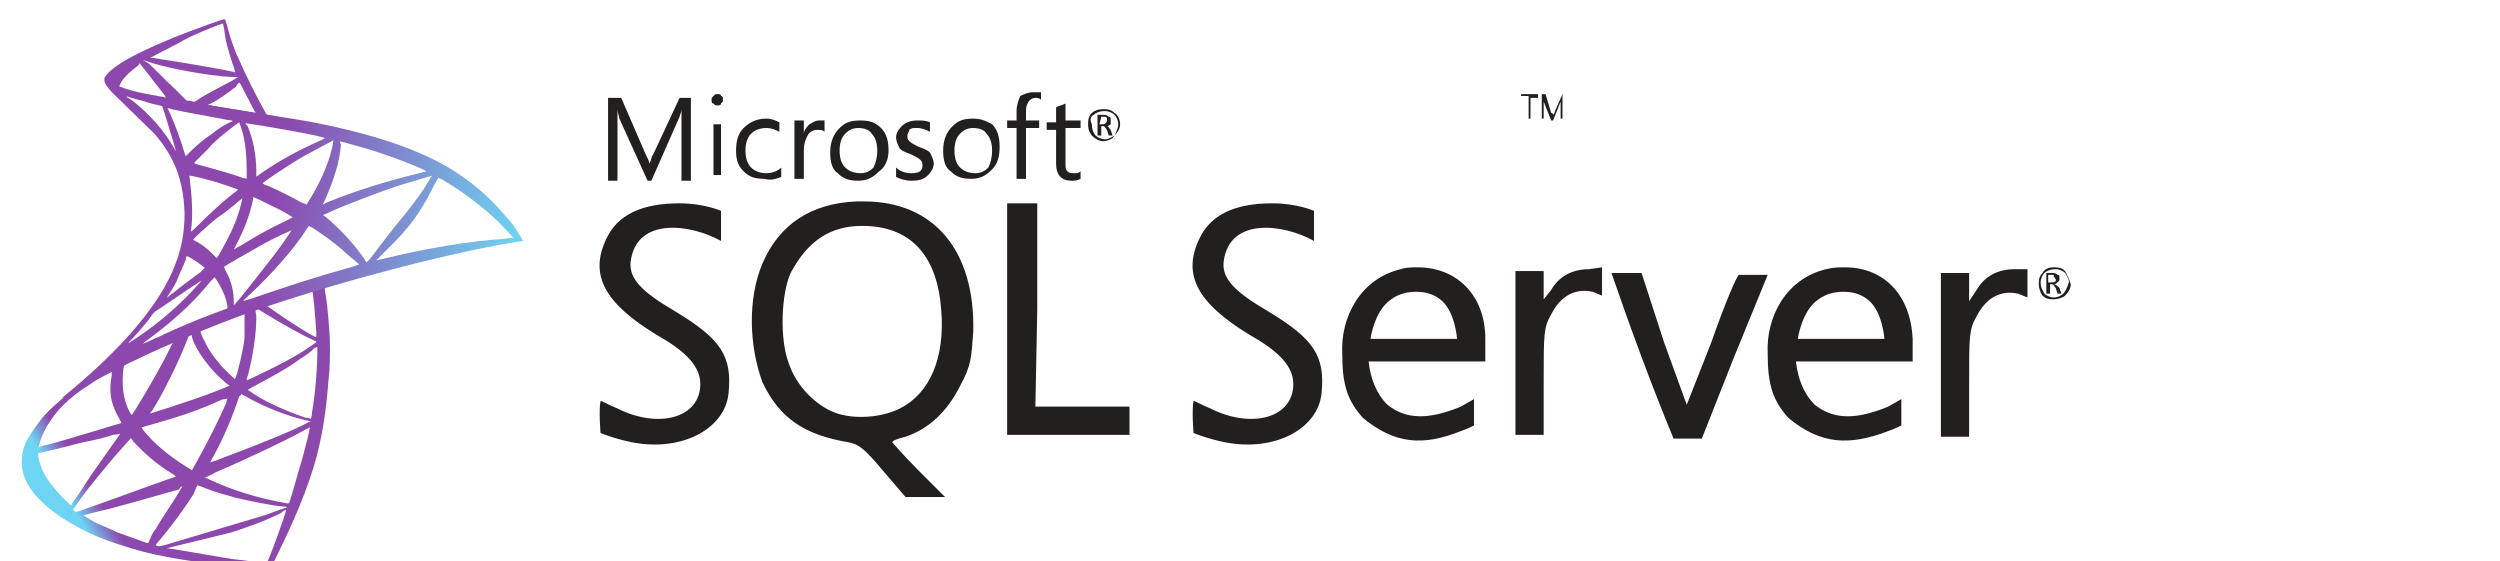 <?xml version="1.0" encoding="utf-8"?>
<!-- Generator: Adobe Illustrator 24.0.2, SVG Export Plug-In . SVG Version: 6.00 Build 0)  -->
<svg version="1.1" id="Режим_изоляции"
	 xmlns="http://www.w3.org/2000/svg" xmlns:xlink="http://www.w3.org/1999/xlink" x="0px" y="0px" viewBox="0 0 132.8 29.8"
	 style="enable-background:new 0 0 132.8 29.8;" xml:space="preserve">
<style type="text/css">
	.st0{fill:url(#SVGID_1_);}
	.st1{fill:url(#SVGID_2_);}
	.st2{fill:url(#SVGID_3_);}
	.st3{fill:#231F1F;}
</style>
<g transform="matrix(.569 0 0 .569 199.451 -82.735)">
	
		<linearGradient id="SVGID_1_" gradientUnits="userSpaceOnUse" x1="-18634.191" y1="-15097.679" x2="-18616.404" y2="-15108.189" gradientTransform="matrix(0.119 0 0 0.119 1871.712 1986)">
		<stop  offset="0" style="stop-color:#6ED4F3"/>
		<stop  offset="1" style="stop-color:#8D48AE"/>
	</linearGradient>
	<path class="st0" d="M-319,171.1l-10.3,3.4l-8.9,3.9l-2.5,0.7c-0.6,0.6-1.3,1.2-2,1.8c-0.8,0.7-1.5,1.3-2.1,1.8
		c-0.6,0.5-1.6,1.4-2,2c-0.7,0.9-1.3,1.8-1.5,2.5c-0.4,1.3-0.2,2.6,0.6,3.8c1.1,1.6,3.2,3.1,5.6,4.2c1.2,0.6,3.4,1.3,4.9,1.7
		c2.6,0.7,7.7,1.4,10.5,1.5c0.6,0,1.3,0,1.4,0c0.1,0,0.5-0.9,1-1.9c1.7-3.5,3-6.8,3.6-9.6c0.4-1.7,0.7-4,0.9-6.7
		c0.1-0.8,0.1-3.3,0-4.1c-0.1-1.4-0.2-2.5-0.4-3.6c0-0.2,0-0.3,0-0.3c0,0,0.1-0.1,1.4-0.4L-319,171.1L-319,171.1L-319,171.1
		L-319,171.1z M-321.4,172.5c0.1,0,0.3,2.4,0.4,3.9c0,0.3,0,0.5,0,0.5c-0.1,0-1.3-0.7-2.2-1.3c-0.8-0.5-2.2-1.5-2.5-1.7
		c-0.1-0.1-0.1-0.1,0.6-0.3C-324,173.3-321.4,172.5-321.4,172.5z M-326.6,174.2c0.1,0,0.2,0.1,0.7,0.4c1.6,1,3.8,2.2,4.7,2.6
		c0.3,0.1,0.3,0.1-0.3,0.5c-1.4,1-3.2,1.9-5.3,2.9c-0.4,0.2-0.7,0.3-0.7,0.3c0,0,0-0.2,0.1-0.4c0.5-1.9,0.8-3.9,0.8-5.5
		C-326.7,174.2-326.7,174.2-326.6,174.2C-326.6,174.2-326.6,174.2-326.6,174.2L-326.6,174.2z M-327.7,174.6c0,0,0,1.8,0,2.3
		c-0.1,1.1-0.4,2.2-0.7,3.4c-0.1,0.3-0.2,0.5-0.2,0.5c0,0-1.1-1-1.4-1.4c-0.6-0.7-1.1-1.4-1.4-2.1c-0.2-0.3-0.5-1-0.4-1.1
		C-331.8,176.1-327.7,174.6-327.7,174.6L-327.7,174.6z M-332.7,176.6C-332.7,176.6-332.7,176.6-332.7,176.6c0,0,0.1,0.1,0.1,0.3
		c0.2,0.7,0.8,1.7,1.3,2.3c0.5,0.7,1.2,1.4,1.8,1.9c0.2,0.2,0.4,0.3,0.4,0.3c0,0,0.1,0-1.2,0.5c-1.5,0.6-3.1,1.1-4.9,1.7
		c-0.4,0.1-0.9,0.3-1.3,0.4c-0.1,0,0,0,0.2-0.3c0.9-1.4,2.3-4.2,3.1-6.2c0.1-0.3,0.3-0.7,0.3-0.8c0-0.1,0.1-0.1,0.2-0.2
		C-332.8,176.6-332.8,176.6-332.7,176.6L-332.7,176.6z M-334.3,177.2c0,0-0.4,0.8-0.8,1.6c-0.8,1.5-1.6,2.9-2.7,4.7
		c-0.2,0.3-0.4,0.6-0.4,0.6c0,0.1-0.1,0-0.2-0.2c-0.3-0.5-0.5-1.2-0.6-1.8c-0.1-0.6-0.1-1.7,0-2.3c0.1-0.5,0.1-0.5,0.3-0.6
		C-337.5,178.7-334.3,177.2-334.3,177.2L-334.3,177.2z M-320.9,177.8v0.3c0,1.7-0.2,4.1-0.5,5.8c0,0.3-0.1,0.6-0.1,0.6
		c0,0-0.2-0.1-0.5-0.1c-1.2-0.4-2.4-0.9-3.6-1.5c-0.8-0.4-1.8-1.1-1.8-1.1c0,0,0.3-0.2,0.7-0.4c1.5-0.8,3-1.6,4.2-2.5
		c0.5-0.3,1.2-0.8,1.3-1L-320.9,177.8L-320.9,177.8z M-340.1,180.1c0,0,0,0.1,0,0.3c0,0.2-0.1,0.6-0.1,0.8c-0.1,1.1,0.1,2,0.7,3.1
		c0.2,0.3,0.3,0.6,0.3,0.6c-0.1,0-5.2,1.6-6.8,2c-0.5,0.1-0.9,0.2-0.9,0.3c-0.1,0-0.1,0,0-0.1c0.2-1.1,1-2.6,2.3-3.9
		c0.8-0.8,1.5-1.3,2.6-2C-341.5,180.8-340.3,180.1-340.1,180.1C-340.2,180.1-340.2,180.1-340.1,180.1L-340.1,180.1z M-328,182.2
		c0,0,0.2,0.1,0.4,0.2c1.7,1,4,1.9,5.9,2.3l0.2,0l-0.2,0.1c-1,0.6-4.4,2-7.9,3.3c-0.5,0.2-1,0.4-1.1,0.4c-0.1,0-0.2,0.1-0.2,0.1
		c0,0,0.1-0.3,0.3-0.6c1-1.8,1.9-4,2.4-5.6C-328.1,182.4-328,182.2-328,182.2L-328,182.2z M-329.3,182.6c0,0-0.1,0.2-0.1,0.4
		c-0.7,1.6-1.6,3.4-2.7,5.4c-0.3,0.5-0.5,0.9-0.5,0.9c0,0-0.2-0.1-0.5-0.3c-1.6-1-3.1-2.2-4.1-3.5l-0.1-0.2l0.7-0.2
		c2.5-0.7,4.7-1.4,6.8-2.4C-329.5,182.7-329.3,182.6-329.3,182.6z M-321.6,185.3C-321.6,185.3-321.6,185.3-321.6,185.3
		c0,0.2-0.4,1.8-0.7,2.9c-0.3,1-0.5,1.7-0.9,3.1c-0.2,0.6-0.3,1.1-0.4,1.1c0,0-0.1,0-0.1,0c-2.3-0.4-4.4-1-6.3-1.8
		c-0.5-0.2-1.3-0.6-1.4-0.6c0,0,0.5-0.2,1-0.5c3.5-1.5,7.2-3.3,8.4-4C-321.8,185.4-321.6,185.3-321.6,185.3L-321.6,185.3z
		 M-339.3,185.9c0,0-1,1.4-2.4,3.4c-0.5,0.7-1,1.5-1.2,1.8c-0.2,0.3-0.5,0.8-0.7,1l-0.3,0.5l-0.3-0.3c-0.4-0.3-1.1-1.1-1.4-1.5
		c-0.7-0.8-1.1-1.7-1.3-2.5c-0.1-0.4-0.1-0.6,0-0.6c0.1,0,2.2-0.5,4.1-1c1.1-0.2,2.3-0.5,2.8-0.7
		C-339.7,186-339.3,185.9-339.3,185.9L-339.3,185.9z M-338.3,186.3l0.2,0.3c1.1,1.2,2.3,2.2,3.6,3c0.2,0.1,0.4,0.3,0.4,0.3
		c-0.1,0-4.8,1.7-7,2.5c-1.2,0.4-2.2,0.8-2.3,0.8c0,0-0.1,0-0.2-0.1l-0.1-0.1l0.2-0.3c0.7-1.1,1.6-2.2,3.6-4.6L-338.3,186.3
		L-338.3,186.3z M-332.1,190.7c0,0,0.3,0.1,0.8,0.3c1,0.4,1.8,0.6,2.9,0.9c1.3,0.3,3.2,0.7,4.4,0.8c0.2,0,0.3,0,0.2,0.1
		c-0.1,0-1.2,0.4-2,0.7c-1.3,0.4-5.4,1.6-8.7,2.6c-0.6,0.2-1.1,0.3-1.2,0.3c-0.1,0-0.3-0.1-0.3-0.1c0,0,0.2-0.3,0.4-0.5
		c1.1-1.3,2.2-2.8,3.1-4.2C-332.3,191.1-332.1,190.7-332.1,190.7L-332.1,190.7z M-333.5,190.8c0,0-0.5,0.9-1.5,2.4
		c-0.4,0.6-0.9,1.4-1,1.6c-0.2,0.2-0.4,0.6-0.5,0.9l-0.2,0.4l-0.1,0c-0.3-0.1-2.2-0.8-2.8-1c-0.6-0.3-1.3-0.6-1.8-0.8
		c-0.6-0.3-1.4-0.8-1.3-0.8c0,0,1.1-0.3,2.4-0.6c3.4-0.9,5.3-1.5,6.5-1.8C-333.7,190.8-333.5,190.8-333.5,190.8L-333.5,190.8z
		 M-323.8,193L-323.8,193c0,0.1-1.2,3.6-1.7,4.7c-0.1,0.2-0.1,0.3-0.2,0.3c-0.1,0-2-0.3-3.1-0.4c-1.9-0.3-5.2-0.9-6-1l-0.2,0
		l1.2-0.3c2.5-0.6,3.7-0.9,4.9-1.2c1.5-0.5,3-1,4.6-1.8C-324.1,193.1-323.9,193-323.8,193L-323.8,193z"/>
	
		<linearGradient id="SVGID_2_" gradientUnits="userSpaceOnUse" x1="-18633.49" y1="-15445.798" x2="-18619.178" y2="-15445.798" gradientTransform="matrix(0.119 0 0 0.119 1871.712 1986)">
		<stop  offset="0" style="stop-color:#6ED4F3"/>
		<stop  offset="1" style="stop-color:#8D48AE"/>
	</linearGradient>
	<path class="st1" d="M-329.6,147.2c-0.2,0-2.9,1-4.7,1.7c-2.4,1-4.3,1.9-5.4,2.7c-0.4,0.3-1,0.8-1,1c0,0.1,0,0.2,0,0.3l1,1l2.5,0.8
		l5.9,1.1l6.7,1.2l0.1-0.6c0,0,0,0-0.1,0l-0.9-0.1l-0.2-0.3c-0.9-1.6-1.9-3.6-2.5-5c-0.5-1-0.9-2.3-1.1-3.1
		C-329.5,147.2-329.5,147.2-329.6,147.2L-329.6,147.2L-329.6,147.2L-329.6,147.2z M-329.7,147.6L-329.7,147.6c0,0,0,0.2,0.1,0.5
		c0.1,1.1,0.4,2.1,0.8,3.3c0.3,0.9,0.3,0.8,0,0.7c-0.8-0.2-4.3-0.8-6.9-1.2c-0.4-0.1-0.8-0.1-0.8-0.1c0,0,1.9-1,2.7-1.4
		C-332.9,148.8-329.9,147.6-329.7,147.6L-329.7,147.6z M-337.2,151l0.3,0.1c1.6,0.6,5.8,1.4,8.1,1.5c0.3,0,0.5,0,0.5,0
		c0,0-0.2,0.1-0.5,0.3c-1.1,0.6-2.3,1.2-3.1,1.7c-0.2,0.2-0.5,0.3-0.5,0.3c0,0-0.2,0-0.4-0.1l-0.3,0l-0.8-0.8
		c-1.4-1.3-2.4-2.4-2.8-2.7L-337.2,151z M-337.5,151.3l1.1,1.4c0.6,0.8,1.2,1.5,1.3,1.7c0.1,0.2,0.2,0.3,0.2,0.3
		c0,0-1.6-0.3-2.4-0.5c-0.8-0.2-1.2-0.3-1.7-0.4l-0.4-0.1v-0.1c0-0.5,0.7-1.3,1.8-2.1L-337.5,151.3L-337.5,151.3z M-328.2,153.1
		c0,0,0.1,0.1,0.2,0.3c0.3,0.6,1.1,2.1,1.3,2.5c0.1,0.1,0.2,0.1-0.9-0.1c-2.6-0.4-3.5-0.6-3.5-0.6c0,0,0.1-0.1,0.2-0.1
		c0.8-0.4,1.6-1,2.4-1.6C-328.4,153.3-328.3,153.2-328.2,153.1C-328.2,153.1-328.2,153.1-328.2,153.1L-328.2,153.1z"/>
	
		<linearGradient id="SVGID_3_" gradientUnits="userSpaceOnUse" x1="-6428.044" y1="-11737.697" x2="-6226.461" y2="-11737.697" gradientTransform="matrix(-0.114 -1.712736e-02 3.463960e-02 -0.228 -628.964 -2613.244)">
		<stop  offset="0" style="stop-color:#6ED4F3"/>
		<stop  offset="1" style="stop-color:#8D48AE"/>
	</linearGradient>
	<path class="st2" d="M-340.7,152.5c0,0-0.2,0.3,0,0.7c0.1,0.2,0.4,0.6,0.7,0.9c0,0,3.5,3.4,3.9,3.8c1.9,2.2,2.7,4.4,2.8,7.4
		c0,1.9-0.3,3.6-1.2,5.6c-1.6,3.5-5,7.4-10.3,11.7l0.8-0.3c0.5-0.4,1.2-0.8,2.8-1.6c3.7-2,7.8-3.8,12.8-5.7c7.3-2.7,19.2-5.9,26-7
		l0.7-0.1l-0.1-0.2c-0.6-1-1-1.6-1.6-2.2c-1.5-1.8-3.3-3.3-5.5-4.6c-3-1.7-7-3-12-4c-0.9-0.2-3-0.5-4.7-0.8
		c-3.6-0.6-5.8-0.9-8.4-1.4c-0.9-0.2-2.3-0.4-3.2-0.6c-0.5-0.1-1.4-0.3-2.1-0.6C-339.7,153.4-340.5,153.2-340.7,152.5L-340.7,152.5z
		 M-338.7,154.4c0,0,0.1,0,0.3,0.1c0.3,0.1,0.7,0.2,1.1,0.3c0.3,0.1,0.7,0.2,1,0.3c0.5,0.1,0.9,0.2,0.9,0.2c0.1,0.1,0.8,2.6,1.1,3.5
		c0.1,0.4,0.2,0.7,0.2,0.7c0,0-0.1-0.1-0.2-0.3c-0.9-1.6-2.3-3.2-4-4.5C-338.5,154.6-338.7,154.5-338.7,154.4L-338.7,154.4z
		 M-334.9,155.5c0,0,0.2,0,0.4,0.1c1.3,0.3,3.7,0.7,5.2,1c0.3,0,0.5,0.1,0.5,0.1c0,0-0.1,0.1-0.2,0.1c-0.3,0.1-1.3,0.7-1.6,1
		c-0.9,0.6-1.6,1.2-2.2,1.8c-0.2,0.2-0.4,0.4-0.4,0.4s0-0.1-0.1-0.3c-0.3-1.1-0.9-2.7-1.4-3.8C-334.8,155.7-334.9,155.5-334.9,155.5
		C-334.9,155.5-334.9,155.5-334.9,155.5L-334.9,155.5z M-328.2,156.8c0,0,0.1,0.3,0.3,0.9c0.3,1.1,0.4,2.4,0.4,3.6
		c0,0.3,0,0.6,0,0.7l0,0.1l-0.4-0.1c-0.8-0.3-2.2-0.7-3.3-1c-0.7-0.2-1.2-0.3-1.2-0.4c0,0,1-1,1.4-1.4
		C-330.4,158.4-328.2,156.8-328.2,156.8L-328.2,156.8z M-327.6,156.9c0,0,3.2,0.5,4.7,0.8c1.1,0.2,2.6,0.5,2.7,0.6
		c0,0-0.1,0.1-0.6,0.3c-2,0.9-3.6,1.8-5.1,2.8c-0.4,0.3-0.7,0.5-0.7,0.5c0,0,0-0.2,0-0.5c0-1.5-0.3-3-0.8-4.2
		C-327.6,157-327.6,156.9-327.6,156.9z M-319.4,158.5c0,0-0.1,0.7-0.2,1c-0.3,1.2-1,2.9-2,4.5c-0.2,0.3-0.3,0.5-0.3,0.5
		c0,0-0.2-0.1-0.5-0.2c-0.9-0.5-1.9-1-3-1.5c-0.3-0.1-0.6-0.2-0.6-0.3c-0.1,0,2.4-1.7,3.8-2.5C-321.1,159.4-319.4,158.5-319.4,158.5
		L-319.4,158.5z M-318.8,158.6c0.1,0,1.5,0.4,2.2,0.6c1.8,0.5,3.9,1.3,5.3,1.9l0.6,0.3l-0.4,0.1c-3.3,0.8-6.2,1.7-8.9,2.8
		c-0.2,0.1-0.4,0.2-0.4,0.2c0,0,0.1-0.2,0.2-0.4c0.8-1.8,1.4-3.6,1.5-5.2C-318.8,158.7-318.8,158.6-318.8,158.6L-318.8,158.6z
		 M-332.8,161.8c0,0,1.1,0.2,1.7,0.4c0.9,0.2,2.8,0.9,2.8,0.9c0,0-0.2,0.2-0.5,0.4c-1,0.8-2,1.7-3.2,2.9c-0.3,0.3-0.6,0.6-0.7,0.6
		c0,0,0,0,0-0.1c0.2-1.3,0.1-3-0.1-4.7C-332.8,162-332.9,161.8-332.8,161.8z M-310.2,161.8c0,0-0.5,0.8-0.8,1.3
		c-0.5,0.7-1.1,1.6-2.7,3.5c-0.8,1-1.7,2.2-2,2.6c-0.3,0.4-0.6,0.7-0.6,0.7c0,0-0.1-0.1-0.2-0.3c-0.9-1.3-1.9-2.4-3.1-3.5
		c-0.2-0.2-0.5-0.4-0.6-0.5c-0.1-0.1-0.2-0.1-0.2-0.1c0,0,1.3-0.6,2.3-1c1.8-0.7,4.1-1.6,5.9-2.1
		C-311.2,162.1-310.2,161.8-310.2,161.8L-310.2,161.8z M-309.6,162c0,0,0.2,0.1,0.4,0.2c1.9,1.1,3.7,2.5,5.2,3.9
		c0.4,0.4,1.4,1.5,1.4,1.5c0,0-0.4,0-0.8,0.1c-3.3,0.2-7.4,0.9-11.5,1.9c-0.3,0.1-0.5,0.1-0.5,0.1c0,0,0.3-0.3,0.7-0.7
		c2.4-2.3,3.4-3.7,4.7-6.3C-309.8,162.3-309.6,162-309.6,162C-309.6,162-309.6,162-309.6,162L-309.6,162z M-326.9,163.8
		c0.1,0,1.1,0.5,1.9,0.9c0.7,0.3,1.7,0.9,1.8,1c0,0-0.4,0.2-0.8,0.4c-1.5,0.7-2.7,1.4-4,2.2c-0.4,0.2-0.7,0.4-0.7,0.4
		c0,0,0,0,0.2-0.4c0.7-1.3,1.3-2.8,1.6-4.3C-326.9,163.8-326.9,163.8-326.9,163.8L-326.9,163.8z M-327.9,163.9c0,0-0.2,1-0.4,1.5
		c-0.3,1-0.9,2.2-1.4,3.1c-0.1,0.2-0.3,0.5-0.4,0.7l-0.2,0.3l-0.4-0.4c-0.5-0.5-0.9-0.8-1.4-1.1c-0.2-0.1-0.4-0.2-0.4-0.2
		c0-0.1,1.3-1.3,2.3-2.1C-329.4,165.2-327.9,163.9-327.9,163.9L-327.9,163.9z M-321.7,166.5l0.4,0.2c0.9,0.6,1.9,1.3,2.7,2
		c0.4,0.4,1.3,1.1,1.5,1.3l0.1,0.1l-0.6,0.2c-3.6,1-6.3,1.9-9.5,3c-0.4,0.1-0.7,0.2-0.7,0.2c0,0-0.1,0,0.7-0.7c2-1.9,3.9-4,5.2-6
		L-321.7,166.5L-321.7,166.5z M-323.3,166.9c0,0-1,1.5-1.7,2.4c-0.8,1-2.1,2.7-3,3.8c-0.4,0.5-0.7,0.8-0.7,0.8c0,0,0-0.1,0-0.3
		c0-0.9-0.2-1.9-0.7-2.8c-0.2-0.4-0.2-0.4-0.2-0.5c0.1-0.1,2.4-1.4,3.8-2.2C-324.9,167.6-323.3,166.9-323.3,166.9L-323.3,166.9z
		 M-333.1,169.3c0,0,0.2,0.1,0.4,0.2c0.5,0.3,0.9,0.6,1.3,0.9c0,0-0.2,0.2-0.4,0.4c-0.7,0.5-1.9,1.4-2.5,1.9
		c-0.7,0.5-0.7,0.6-0.6,0.4c0.5-0.8,0.8-1.2,1-1.8c0.2-0.5,0.5-1.1,0.7-1.6C-333.2,169.5-333.1,169.3-333.1,169.3L-333.1,169.3z
		 M-330.5,171.3c0,0,0.1,0.1,0.3,0.4c0.4,0.7,0.8,1.5,0.9,2.3l0,0.2l-1.1,0.4c-1.9,0.7-3.7,1.5-4.8,2c-0.3,0.2-0.9,0.4-1.3,0.6
		c-0.4,0.2-0.7,0.3-0.7,0.3c0,0,0.2-0.2,0.5-0.4c2.3-1.7,4.3-3.5,5.8-5.4C-330.7,171.5-330.5,171.3-330.5,171.3L-330.5,171.3
		L-330.5,171.3z M-331.7,171.6c0,0-0.9,1-1.5,1.6c-1.5,1.5-3,2.7-4.8,3.9c-0.2,0.1-0.4,0.3-0.5,0.3c-0.1,0,0,0,0.8-0.9
		c0.5-0.6,0.9-1,1.3-1.6c0.3-0.4,0.3-0.4,0.8-0.7C-334.4,173.4-331.8,171.6-331.7,171.6z"/>
</g>
<path class="st3" d="M45.9,10.7c-0.1,0-0.2,0-0.4,0c-2.4,0.1-4.1,1.2-5,3.3c-0.8,1.9-0.7,4.4,0,6.3c0.9,1.9,2.2,2.8,4.6,3.2
	c0.5,0.1,0.8,0.3,1.8,1.5l1.2,1.4h2.1l-1.4-1.4c-0.8-0.8-1.4-1.5-1.4-1.5c0-0.1,0.3-0.2,0.7-0.3c1.2-0.4,2.2-1.3,2.9-2.7
	c0.6-1.1,0.6-1.5,0.7-2.9C51.8,13.3,49.6,10.7,45.9,10.7L45.9,10.7L45.9,10.7z M47.8,21.7c-1,0.5-2.5,0.6-3.5,0.2
	c-1-0.4-2-1.4-2.4-2.6c-0.5-1.3-0.4-3.7,0.1-4.8c0.9-1.7,2.1-2.5,3.8-2.5c2.6,0,4,1.6,4.2,4.5C50.2,19,49.4,20.9,47.8,21.7
	L47.8,21.7z M84.4,14.3c-0.9,0-1.6,0.4-2,1.1L82,15.9v-1.5h-1.5v8.7H82v-2.8c0-2.6,0-2.9,0.4-3.6c0.5-1,1.3-1.4,2.2-1.2l0.5,0.2
	v-1.5L84.4,14.3L84.4,14.3L84.4,14.3z M75.3,14.2c-0.3,0-0.6,0-0.9,0.1c-2.1,0.5-3.2,2.5-3.1,4.5c0,1.7,0.3,2.5,1.1,3.4
	c1.7,1.4,3.2,1.5,5.2,0.7c0.3-0.1,0.7-0.3,0.7-0.3v-1.4l-0.7,0.4c-1.7,0.7-2.9,0.7-3.9-0.1c-0.6-0.6-0.9-1.4-1-2.3h6.2v-1.2
	C78.9,15.7,77.4,14.2,75.3,14.2L75.3,14.2L75.3,14.2z M72.8,18c0,0,0.2-1.5,1.1-2.1c0.4-0.3,0.9-0.4,1.3-0.4c0.5,0,0.9,0.1,1.3,0.4
	c0.8,0.6,0.9,2.1,0.9,2.1L72.8,18L72.8,18L72.8,18L72.8,18z M35.8,16.5c-1.7-1-2.4-1.7-2.3-2.6c0.3-2.4,3.2-2,4.8-1.1l0-1.6
	c0,0-0.9-0.4-2.2-0.4c-2,0-3.3,0.6-3.9,1.9c-0.9,1.9-0.1,3.4,2.7,5.1c1.6,0.9,2.3,1.7,2.3,2.6c0,1.8-2.2,2.4-4.4,1.3
	c-0.5-0.2-0.8-0.4-0.9-0.4c-0.1,0.5,0,1.7,0,1.7s0.7,0.3,1.7,0.5c2.6,0.5,4.9-0.7,5.1-2.6C38.9,18.9,38.3,18,35.8,16.5L35.8,16.5
	L35.8,16.5z M98,14.2c-0.3,0-0.6,0-1,0.1c-2.1,0.5-3.2,2.5-3.1,4.5c0,1.7,0.3,2.5,1.1,3.4c1.7,1.4,3.2,1.5,5.3,0.7
	c0.3-0.1,0.7-0.3,0.7-0.3v-1.4l-0.7,0.4c-1.7,0.7-2.9,0.7-3.9-0.1c-0.6-0.6-0.9-1.4-1-2.3h6.2v-1.2C101.5,15.7,100.1,14.2,98,14.2
	L98,14.2L98,14.2z M95.5,18c0,0,0.2-1.5,1.1-2.1c0.4-0.3,0.9-0.4,1.3-0.4c0.5,0,0.9,0.1,1.3,0.4c0.8,0.6,0.9,2.1,0.9,2.1L95.5,18
	L95.5,18L95.5,18z M67.3,16.5c-1.7-1-2.4-1.7-2.3-2.6c0.3-2.4,3.2-2,4.8-1.1l0-1.6c0,0-0.9-0.4-2.2-0.4c-2,0-3.3,0.6-3.9,1.9
	c-0.9,1.9-0.1,3.4,2.7,5.1c1.6,0.9,2.3,1.7,2.3,2.6c0,1.8-2.2,2.4-4.4,1.3c-0.5-0.2-0.8-0.4-0.9-0.4c-0.1,0.5,0,1.7,0,1.7
	s0.7,0.3,1.7,0.5c2.6,0.5,4.9-0.7,5.1-2.6C70.4,18.9,69.8,18,67.3,16.5L67.3,16.5L67.3,16.5z M107,14.3c-0.9,0-1.6,0.4-2,1.1
	l-0.4,0.6v-1.5h-1.5v8.7h1.5v-2.8c0-2.6,0-2.9,0.4-3.6c0.5-1,1.3-1.4,2.2-1.2l0.5,0.2v-1.5L107,14.3L107,14.3z M55.1,16.4v-5.6h-1.6
	v12.3H60v-1.5h-5L55.1,16.4L55.1,16.4z M90.9,18.2l-1.3,3.3l-1.2-3.3l-1.2-3.7h-1.6c1,2.9,2.1,5.9,3.3,8.8c0.5,0,1,0,1.5,0l1.7-4.3
	l1.8-4.4h-1.5C92.3,14.5,91.6,16.2,90.9,18.2L90.9,18.2L90.9,18.2z M58.6,7.5c0.2,0,0.5-0.1,0.6-0.3c0.2-0.2,0.3-0.4,0.3-0.6
	c0-0.2-0.1-0.5-0.3-0.6c-0.2-0.2-0.4-0.2-0.6-0.2c-0.3,0-0.5,0.1-0.6,0.2c-0.2,0.2-0.2,0.4-0.2,0.6c0,0.3,0.1,0.5,0.2,0.6
	C58.2,7.4,58.4,7.5,58.6,7.5L58.6,7.5L58.6,7.5z M58.1,6.1c0.1-0.1,0.3-0.2,0.6-0.2c0.2,0,0.4,0.1,0.5,0.2c0.1,0.1,0.2,0.3,0.2,0.5
	c0,0.2-0.1,0.4-0.2,0.6c-0.2,0.1-0.3,0.2-0.5,0.2c-0.2,0-0.4-0.1-0.5-0.2c-0.1-0.1-0.2-0.3-0.2-0.6C57.9,6.4,57.9,6.2,58.1,6.1z
	 M58.5,6.7h0.1c0.1,0,0.1,0.1,0.2,0.2l0.1,0.3h0.2l-0.1-0.3c-0.1-0.1-0.1-0.2-0.2-0.2c0.1,0,0.2-0.1,0.2-0.1C59,6.5,59,6.4,59,6.4
	c0-0.1,0-0.2-0.1-0.2c-0.1-0.1-0.2-0.1-0.3-0.1h-0.3v1.1h0.2L58.5,6.7L58.5,6.7L58.5,6.7z M58.5,6.2h0.1c0.1,0,0.2,0,0.2,0.1
	c0,0,0,0.1,0,0.1c0,0.1-0.1,0.2-0.2,0.2h-0.2L58.5,6.2L58.5,6.2L58.5,6.2z M32.8,6.6c0-0.4,0-0.7,0-0.8h0c0,0.2,0.1,0.4,0.1,0.5
	l1.5,3.3h0.2l1.5-3.4c0-0.1,0.1-0.2,0.1-0.4h0c0,0.3,0,0.6,0,0.9v2.9h0.5V5.2h-0.6l-1.4,3c-0.1,0.1-0.1,0.3-0.2,0.5h0
	c0-0.1-0.1-0.3-0.2-0.5L33,5.2h-0.7v4.4h0.5L32.8,6.6L32.8,6.6L32.8,6.6z M37.9,6.6h0.4v2.7h-0.4V6.6z M38.1,5.6
	c0.1,0,0.2,0,0.2-0.1c0.1-0.1,0.1-0.1,0.1-0.2c0-0.1,0-0.2-0.1-0.2C38.3,5,38.2,5,38.1,5C38,5,38,5,37.9,5.1
	c-0.1,0.1-0.1,0.1-0.1,0.2c0,0.1,0,0.2,0.1,0.2C38,5.6,38,5.6,38.1,5.6L38.1,5.6L38.1,5.6z M41.5,9.4V8.9c-0.2,0.2-0.5,0.3-0.8,0.3
	c-0.3,0-0.6-0.1-0.8-0.3c-0.2-0.2-0.3-0.5-0.3-0.9c0-0.4,0.1-0.7,0.3-0.9c0.2-0.2,0.5-0.3,0.8-0.3c0.3,0,0.5,0.1,0.7,0.2V6.5
	c-0.2-0.1-0.4-0.2-0.7-0.2c-0.5,0-0.9,0.2-1.2,0.5c-0.3,0.3-0.4,0.7-0.4,1.2c0,0.5,0.1,0.8,0.4,1.1c0.3,0.3,0.6,0.4,1.1,0.4
	C41,9.6,41.2,9.5,41.5,9.4L41.5,9.4z M42.7,8c0-0.4,0.1-0.6,0.2-0.8c0.1-0.2,0.3-0.3,0.5-0.3c0.2,0,0.3,0,0.4,0.1V6.4
	c-0.1,0-0.2,0-0.3,0c-0.2,0-0.3,0.1-0.5,0.2c-0.1,0.1-0.3,0.3-0.3,0.5h0V6.4h-0.5v3.1h0.5L42.7,8L42.7,8z M45.6,9.6
	c0.5,0,0.8-0.2,1.1-0.5C47,8.9,47.2,8.5,47.2,8c0-0.5-0.1-0.9-0.4-1.2c-0.3-0.3-0.6-0.4-1.1-0.4c-0.5,0-0.8,0.1-1.1,0.4
	c-0.3,0.3-0.5,0.7-0.5,1.3c0,0.5,0.1,0.9,0.4,1.1C44.8,9.5,45.1,9.6,45.6,9.6L45.6,9.6L45.6,9.6z M44.9,7.1c0.2-0.2,0.4-0.3,0.7-0.3
	c0.3,0,0.6,0.1,0.7,0.3c0.2,0.2,0.3,0.5,0.3,0.9c0,0.4-0.1,0.7-0.2,0.9c-0.2,0.2-0.4,0.3-0.7,0.3c-0.3,0-0.6-0.1-0.8-0.3
	c-0.2-0.2-0.3-0.5-0.3-0.9C44.6,7.6,44.7,7.3,44.9,7.1L44.9,7.1z M49.3,9.3c0.2-0.2,0.3-0.4,0.3-0.6c0-0.2-0.1-0.4-0.2-0.6
	c-0.1-0.1-0.3-0.2-0.6-0.3c-0.2-0.1-0.4-0.2-0.5-0.3c-0.1-0.1-0.1-0.2-0.1-0.3c0-0.1,0.1-0.2,0.1-0.3c0.1-0.1,0.2-0.1,0.4-0.1
	c0.3,0,0.5,0.1,0.7,0.2V6.5c-0.2-0.1-0.4-0.1-0.7-0.1c-0.3,0-0.6,0.1-0.8,0.3c-0.2,0.2-0.3,0.4-0.3,0.6c0,0.2,0.1,0.4,0.2,0.6
	c0.1,0.1,0.3,0.2,0.6,0.3c0.2,0.1,0.4,0.2,0.5,0.3c0.1,0.1,0.1,0.2,0.1,0.3c0,0.3-0.2,0.4-0.6,0.4c-0.3,0-0.6-0.1-0.8-0.3v0.5
	c0.2,0.1,0.5,0.2,0.8,0.2C48.9,9.6,49.1,9.5,49.3,9.3L49.3,9.3L49.3,9.3z M51.7,6.3c-0.5,0-0.8,0.1-1.1,0.4
	c-0.3,0.3-0.5,0.7-0.5,1.3c0,0.5,0.1,0.9,0.4,1.1c0.3,0.3,0.6,0.4,1.1,0.4c0.5,0,0.8-0.2,1.1-0.5c0.3-0.3,0.4-0.7,0.4-1.2
	c0-0.5-0.1-0.9-0.4-1.2C52.5,6.5,52.2,6.3,51.7,6.3L51.7,6.3L51.7,6.3z M52.7,8c0,0.4-0.1,0.7-0.2,0.9c-0.2,0.2-0.4,0.3-0.7,0.3
	c-0.3,0-0.6-0.1-0.8-0.3c-0.2-0.2-0.3-0.5-0.3-0.9c0-0.4,0.1-0.7,0.3-0.9c0.2-0.2,0.4-0.3,0.7-0.3c0.3,0,0.6,0.1,0.7,0.3
	C52.6,7.3,52.7,7.6,52.7,8L52.7,8L52.7,8z M54,9.5h0.5V6.8h0.7V6.4h-0.7V5.9c0-0.4,0.2-0.7,0.5-0.7c0.1,0,0.2,0,0.3,0.1V4.9
	c-0.1,0-0.2,0-0.4,0c-0.3,0-0.5,0.1-0.7,0.2C54.1,5.3,54,5.6,54,5.9v0.5h-0.5v0.4H54L54,9.5L54,9.5z M56.1,8.7
	c0,0.6,0.3,0.9,0.8,0.9c0.2,0,0.3,0,0.5-0.1V9.1c-0.1,0.1-0.2,0.1-0.3,0.1c-0.2,0-0.3,0-0.4-0.1c-0.1-0.1-0.1-0.2-0.1-0.4V6.8h0.8
	V6.4h-0.8V5.5c-0.2,0.1-0.3,0.1-0.5,0.2v0.8h-0.5v0.4h0.5L56.1,8.7L56.1,8.7z M109.7,14.4c-0.2-0.2-0.4-0.2-0.6-0.2
	c-0.3,0-0.5,0.1-0.6,0.3c-0.2,0.2-0.2,0.4-0.2,0.6c0,0.2,0.1,0.5,0.2,0.6c0.2,0.2,0.4,0.2,0.6,0.2c0.2,0,0.5-0.1,0.6-0.2
	c0.2-0.2,0.3-0.4,0.3-0.6C109.9,14.8,109.8,14.6,109.7,14.4L109.7,14.4z M109.6,15.6c-0.1,0.1-0.3,0.2-0.5,0.2
	c-0.2,0-0.4-0.1-0.5-0.2c-0.1-0.2-0.2-0.3-0.2-0.6c0-0.2,0.1-0.4,0.2-0.5c0.1-0.1,0.3-0.2,0.6-0.2c0.2,0,0.4,0.1,0.5,0.2
	c0.1,0.2,0.2,0.3,0.2,0.5C109.8,15.3,109.7,15.5,109.6,15.6z M109.1,15.1c0.1,0,0.2-0.1,0.2-0.1c0.1-0.1,0.1-0.1,0.1-0.2
	c0-0.1,0-0.2-0.1-0.2c-0.1-0.1-0.2-0.1-0.3-0.1h-0.3v1.1h0.2v-0.5h0.1c0.1,0,0.1,0.1,0.2,0.2l0.1,0.3h0.2l-0.1-0.3
	C109.3,15.2,109.2,15.1,109.1,15.1L109.1,15.1L109.1,15.1z M109,15h-0.2v-0.4h0.1c0.1,0,0.2,0,0.2,0c0,0,0,0.1,0,0.1
	C109.3,14.9,109.2,15,109,15L109,15L109,15z M81.2,6.3h0.1V5.2h0.4V5h-0.9v0.1h0.4L81.2,6.3L81.2,6.3z M82,5.5c0-0.1,0-0.2,0-0.2
	c0,0.1,0,0.1,0,0.1l0.4,1h0.1l0.4-1c0,0,0-0.1,0-0.1c0,0.1,0,0.2,0,0.2v0.8h0.1V5H83l-0.4,0.9c0,0,0,0.1-0.1,0.2h0
	c0,0,0-0.1-0.1-0.1L82.1,5h-0.2v1.3H82L82,5.5L82,5.5L82,5.5z"/>
</svg>
